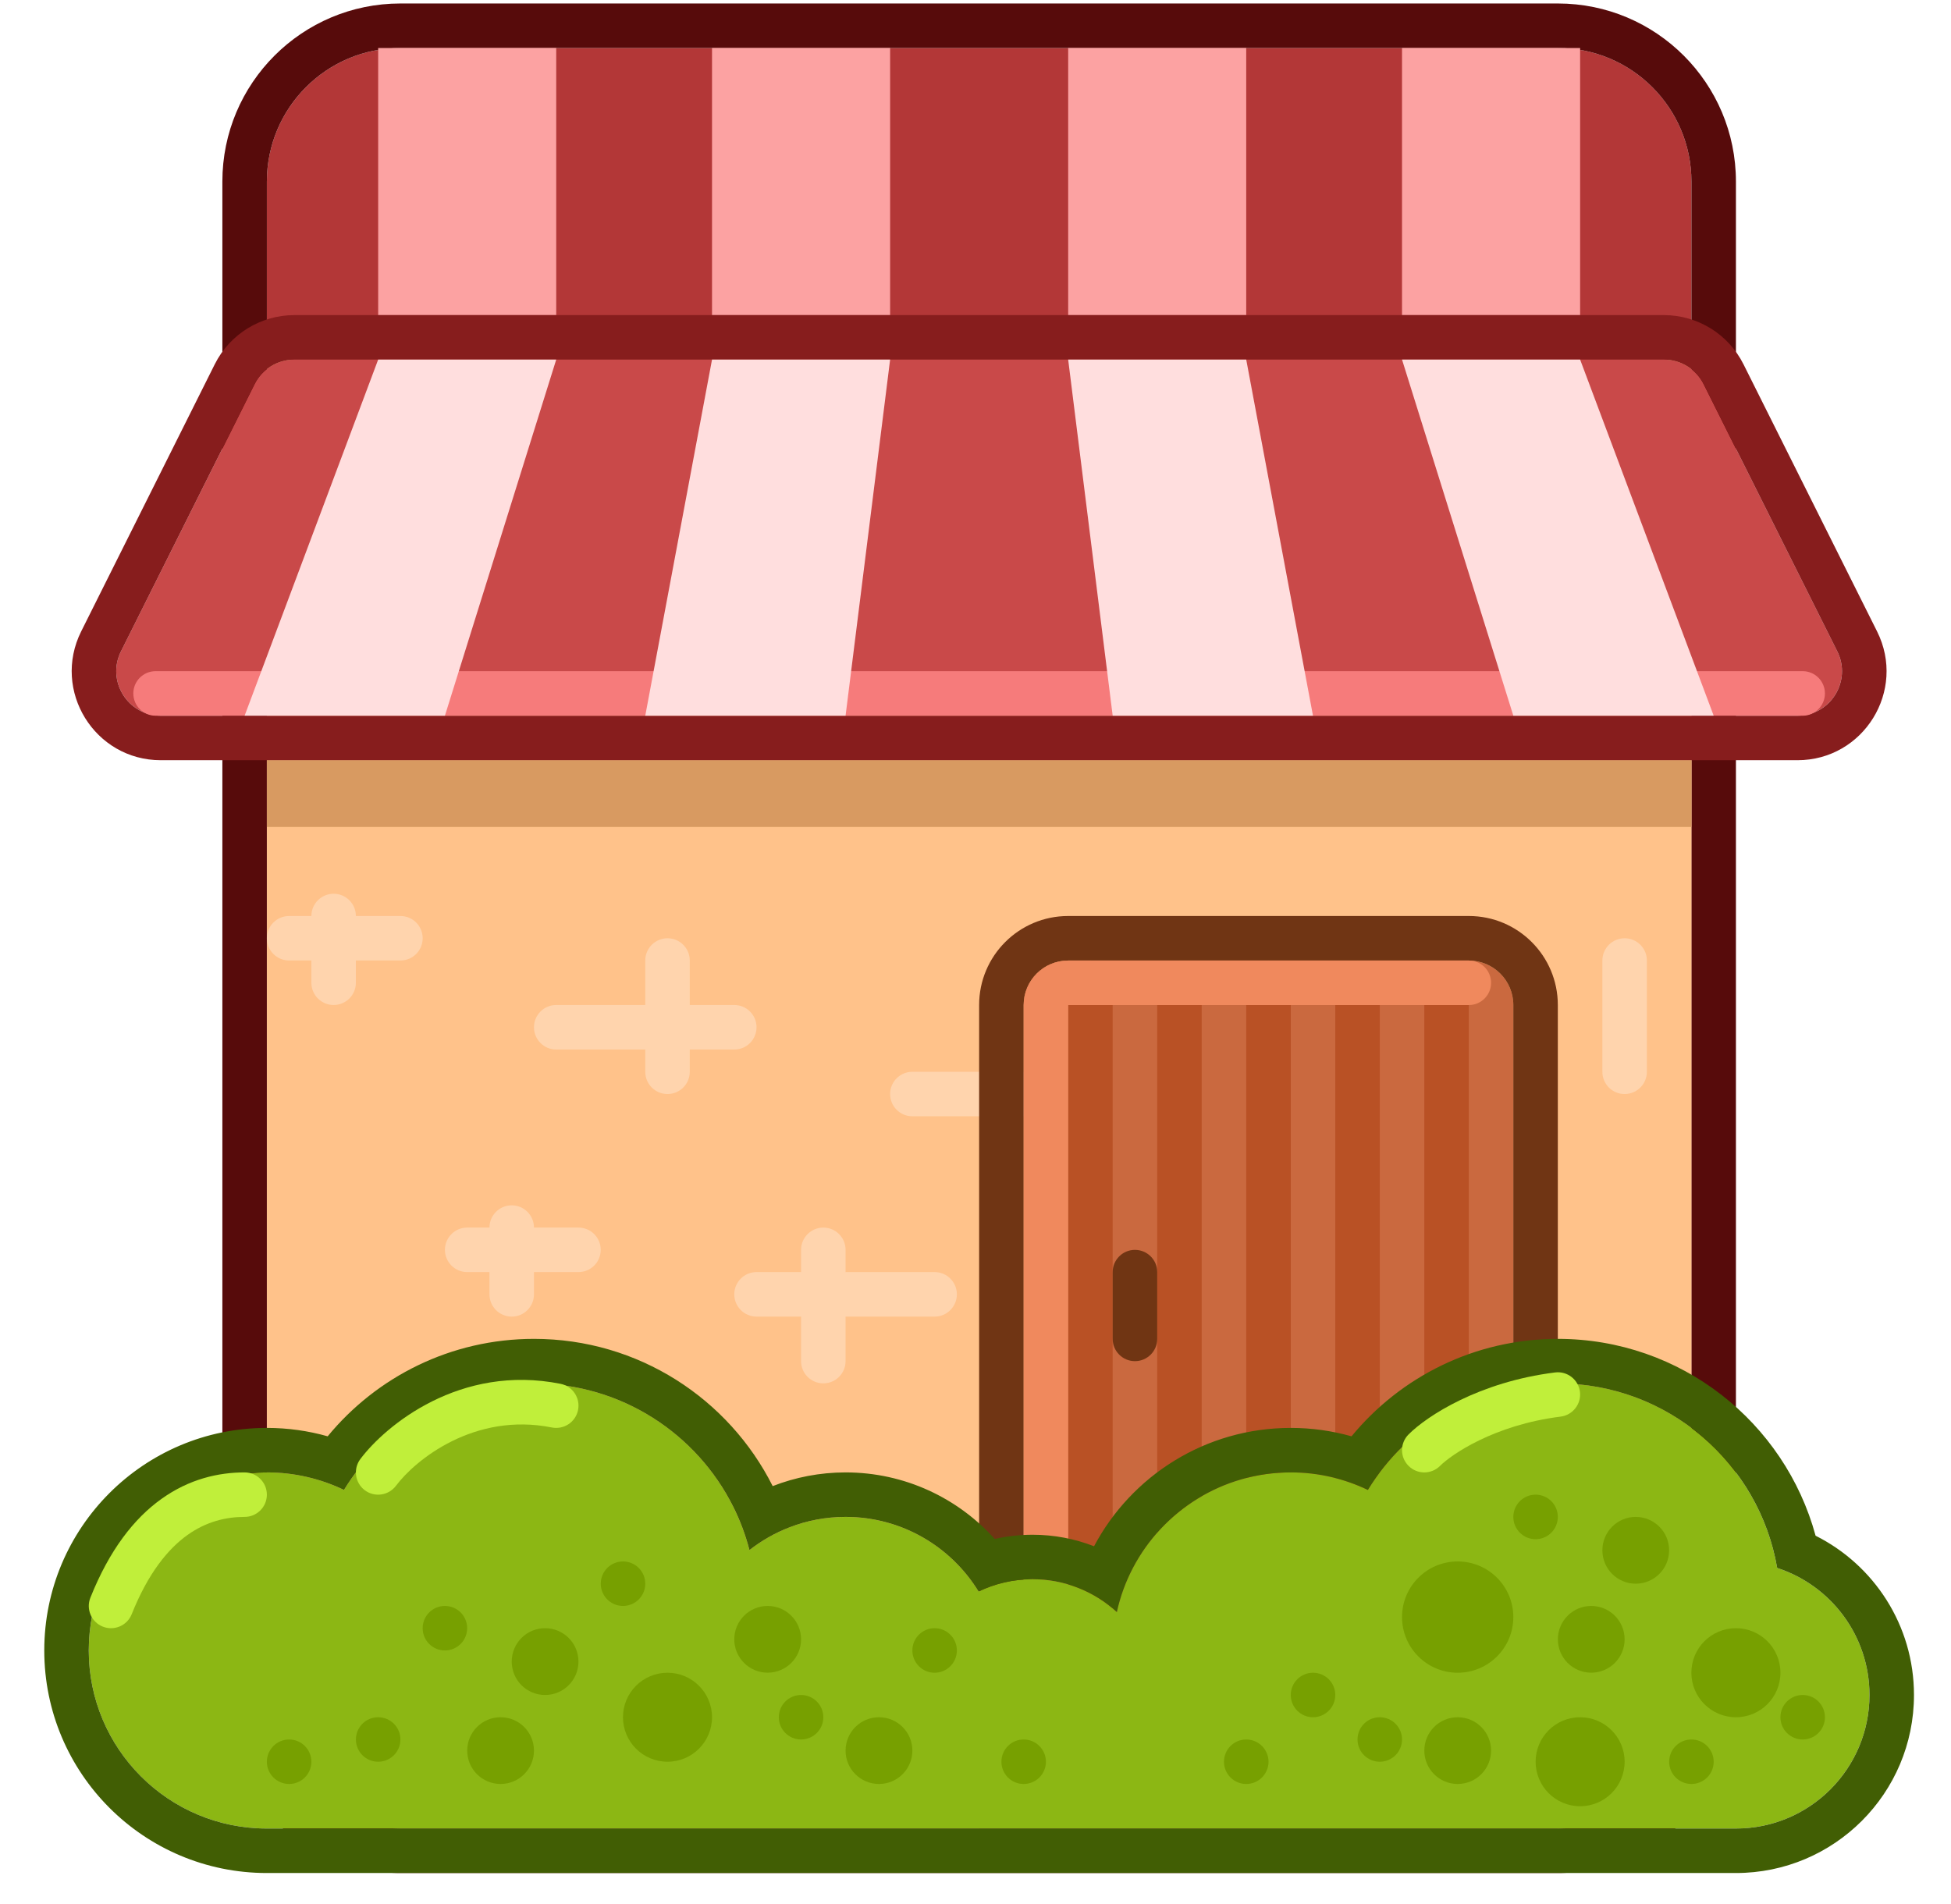 <svg width="42" height="41" viewBox="0 0 42 41" fill="none" xmlns="http://www.w3.org/2000/svg">
<path d="M5.745 3.909C5.745 2.321 7.032 1.034 8.62 1.034H33.537C35.125 1.034 36.412 2.321 36.412 3.909V36.492C36.412 38.08 35.125 39.367 33.537 39.367H8.62C7.032 39.367 5.745 38.08 5.745 36.492V3.909Z" fill="#B33737"/>
<path fill-rule="evenodd" clip-rule="evenodd" d="M8.62 0.075H33.537C35.654 0.075 37.37 1.791 37.37 3.909V36.492C37.37 38.609 35.654 40.325 33.537 40.325H8.62C6.503 40.325 4.787 38.609 4.787 36.492V3.909C4.787 1.791 6.503 0.075 8.62 0.075ZM8.62 1.034C7.032 1.034 5.745 2.321 5.745 3.909V36.492C5.745 38.08 7.032 39.367 8.62 39.367H33.537C35.124 39.367 36.412 38.08 36.412 36.492V3.909C36.412 2.321 35.124 1.034 33.537 1.034H8.62Z" fill="#570B0B"/>
<path d="M5.745 7.742H36.412V36.492C36.412 38.08 35.125 39.367 33.537 39.367H8.62C7.032 39.367 5.745 38.08 5.745 36.492V7.742Z" fill="#FFC28A"/>
<path fill-rule="evenodd" clip-rule="evenodd" d="M11.495 22.116C11.495 21.852 11.709 21.637 11.974 21.637H15.807C16.072 21.637 16.286 21.852 16.286 22.116C16.286 22.381 16.072 22.596 15.807 22.596H11.974C11.709 22.596 11.495 22.381 11.495 22.116Z" fill="#FFD4AD"/>
<path fill-rule="evenodd" clip-rule="evenodd" d="M19.162 23.554C19.162 23.289 19.376 23.075 19.641 23.075H23.474C23.739 23.075 23.953 23.289 23.953 23.554C23.953 23.819 23.739 24.033 23.474 24.033H19.641C19.376 24.033 19.162 23.819 19.162 23.554Z" fill="#FFD4AD"/>
<path fill-rule="evenodd" clip-rule="evenodd" d="M9.578 26.908C9.578 26.644 9.793 26.429 10.057 26.429H12.453C12.718 26.429 12.932 26.644 12.932 26.908C12.932 27.173 12.718 27.387 12.453 27.387H10.057C9.793 27.387 9.578 27.173 9.578 26.908Z" fill="#FFD4AD"/>
<path fill-rule="evenodd" clip-rule="evenodd" d="M5.745 20.2C5.745 19.935 5.96 19.721 6.224 19.721H8.62C8.885 19.721 9.099 19.935 9.099 20.2C9.099 20.465 8.885 20.679 8.62 20.679H6.224C5.96 20.679 5.745 20.465 5.745 20.2Z" fill="#FFD4AD"/>
<path fill-rule="evenodd" clip-rule="evenodd" d="M15.807 27.866C15.807 27.602 16.022 27.387 16.286 27.387H20.12C20.384 27.387 20.599 27.602 20.599 27.866C20.599 28.131 20.384 28.346 20.12 28.346H16.286C16.022 28.346 15.807 28.131 15.807 27.866Z" fill="#FFD4AD"/>
<path fill-rule="evenodd" clip-rule="evenodd" d="M14.37 20.2C14.634 20.2 14.849 20.415 14.849 20.679V23.075C14.849 23.34 14.634 23.554 14.37 23.554C14.105 23.554 13.891 23.34 13.891 23.075V20.679C13.891 20.415 14.105 20.2 14.37 20.2Z" fill="#FFD4AD"/>
<path fill-rule="evenodd" clip-rule="evenodd" d="M34.974 20.2C35.238 20.2 35.453 20.415 35.453 20.679V23.075C35.453 23.34 35.238 23.554 34.974 23.554C34.709 23.554 34.495 23.34 34.495 23.075V20.679C34.495 20.415 34.709 20.2 34.974 20.2Z" fill="#FFD4AD"/>
<path fill-rule="evenodd" clip-rule="evenodd" d="M11.016 25.95C11.28 25.95 11.495 26.165 11.495 26.429V27.867C11.495 28.131 11.28 28.346 11.016 28.346C10.751 28.346 10.537 28.131 10.537 27.867V26.429C10.537 26.165 10.751 25.95 11.016 25.95Z" fill="#FFD4AD"/>
<path fill-rule="evenodd" clip-rule="evenodd" d="M7.182 19.242C7.447 19.242 7.661 19.456 7.661 19.721V21.158C7.661 21.423 7.447 21.637 7.182 21.637C6.918 21.637 6.703 21.423 6.703 21.158V19.721C6.703 19.456 6.918 19.242 7.182 19.242Z" fill="#FFD4AD"/>
<path fill-rule="evenodd" clip-rule="evenodd" d="M17.724 26.429C17.989 26.429 18.203 26.644 18.203 26.908V29.304C18.203 29.569 17.989 29.783 17.724 29.783C17.46 29.783 17.245 29.569 17.245 29.304V26.908C17.245 26.644 17.46 26.429 17.724 26.429Z" fill="#FFD4AD"/>
<path d="M22.037 21.638C22.037 21.109 22.466 20.68 22.995 20.68H31.62C32.149 20.68 32.578 21.109 32.578 21.638V38.409H22.037V21.638Z" fill="#CA693F"/>
<path fill-rule="evenodd" clip-rule="evenodd" d="M33.536 39.367H21.078V21.638C21.078 20.579 21.936 19.721 22.995 19.721H31.62C32.678 19.721 33.536 20.579 33.536 21.638V39.367ZM22.995 20.68C22.465 20.68 22.037 21.109 22.037 21.638V38.409H32.578V21.638C32.578 21.109 32.149 20.68 31.62 20.68H22.995Z" fill="#703514"/>
<path fill-rule="evenodd" clip-rule="evenodd" d="M27.307 20.68C27.572 20.68 27.787 20.894 27.787 21.159V37.93C27.787 38.194 27.572 38.409 27.307 38.409C27.043 38.409 26.828 38.194 26.828 37.93V21.159C26.828 20.894 27.043 20.68 27.307 20.68Z" fill="#B95125"/>
<path fill-rule="evenodd" clip-rule="evenodd" d="M29.224 20.68C29.489 20.68 29.703 20.894 29.703 21.159V37.93C29.703 38.194 29.489 38.409 29.224 38.409C28.96 38.409 28.745 38.194 28.745 37.93V21.159C28.745 20.894 28.96 20.68 29.224 20.68Z" fill="#B95125"/>
<path fill-rule="evenodd" clip-rule="evenodd" d="M31.141 20.68C31.405 20.68 31.62 20.894 31.62 21.159V37.93C31.62 38.194 31.405 38.409 31.141 38.409C30.876 38.409 30.662 38.194 30.662 37.93V21.159C30.662 20.894 30.876 20.68 31.141 20.68Z" fill="#B95125"/>
<path fill-rule="evenodd" clip-rule="evenodd" d="M25.39 20.68C25.655 20.68 25.869 20.894 25.869 21.159V37.93C25.869 38.194 25.655 38.409 25.39 38.409C25.126 38.409 24.911 38.194 24.911 37.93V21.159C24.911 20.894 25.126 20.68 25.39 20.68Z" fill="#B95125"/>
<path fill-rule="evenodd" clip-rule="evenodd" d="M23.474 20.68C23.738 20.68 23.953 20.894 23.953 21.159V37.93C23.953 38.194 23.738 38.409 23.474 38.409C23.209 38.409 22.995 38.194 22.995 37.93V21.159C22.995 20.894 23.209 20.68 23.474 20.68Z" fill="#B95125"/>
<path fill-rule="evenodd" clip-rule="evenodd" d="M22.037 21.638C22.037 21.109 22.466 20.68 22.995 20.68H31.62C31.885 20.68 32.099 20.894 32.099 21.159C32.099 21.424 31.885 21.638 31.62 21.638H22.995V36.492C22.995 36.757 22.78 36.971 22.516 36.971C22.251 36.971 22.037 36.757 22.037 36.492V21.638Z" fill="#F0895D"/>
<path fill-rule="evenodd" clip-rule="evenodd" d="M24.432 26.909C24.697 26.909 24.912 27.123 24.912 27.388V28.825C24.912 29.09 24.697 29.305 24.432 29.305C24.168 29.305 23.953 29.09 23.953 28.825V27.388C23.953 27.123 24.168 26.909 24.432 26.909Z" fill="#703513"/>
<path d="M30.182 1.034H34.016V6.784H30.182V1.034Z" fill="#FCA2A2"/>
<path d="M22.995 1.034H26.828V6.784H22.995V1.034Z" fill="#FCA2A2"/>
<path d="M15.328 1.034H19.162V6.784H15.328V1.034Z" fill="#FCA2A2"/>
<path d="M8.141 1.034H11.974V6.784H8.141V1.034Z" fill="#FCA2A2"/>
<path d="M5.745 16.367H36.412V17.804H5.745V16.367Z" fill="#D89A61"/>
<path d="M5.48 8.271C5.642 7.947 5.974 7.742 6.337 7.742H35.819C36.182 7.742 36.514 7.947 36.676 8.271L39.551 14.021C39.87 14.659 39.407 15.408 38.694 15.408H3.462C2.75 15.408 2.286 14.659 2.605 14.021L5.48 8.271Z" fill="#C94949"/>
<path fill-rule="evenodd" clip-rule="evenodd" d="M6.337 6.784H35.819C36.545 6.784 37.209 7.194 37.533 7.843L40.408 13.593C41.046 14.868 40.119 16.367 38.694 16.367H3.462C2.037 16.367 1.111 14.868 1.748 13.593L4.623 7.843C4.947 7.194 5.611 6.784 6.337 6.784ZM6.337 7.742C5.974 7.742 5.642 7.947 5.48 8.272L2.605 14.022C2.286 14.659 2.75 15.409 3.462 15.409H38.694C39.407 15.409 39.87 14.659 39.551 14.022L36.676 8.272C36.514 7.947 36.182 7.742 35.819 7.742H6.337Z" fill="#871D1D"/>
<path fill-rule="evenodd" clip-rule="evenodd" d="M2.87 14.929C2.87 14.665 3.084 14.45 3.349 14.45H38.807C39.072 14.45 39.286 14.665 39.286 14.929C39.286 15.194 39.072 15.409 38.807 15.409H3.349C3.084 15.409 2.87 15.194 2.87 14.929Z" fill="#F67B7B"/>
<path d="M30.182 7.742H34.016L36.891 15.408H32.578L30.182 7.742Z" fill="#FFDEDE"/>
<path d="M22.995 7.742H26.828L28.265 15.408H23.953L22.995 7.742Z" fill="#FFDEDE"/>
<path d="M15.328 7.742H19.162L18.203 15.408H13.891L15.328 7.742Z" fill="#FFDEDE"/>
<path d="M8.141 7.742H11.974L9.578 15.408H5.266L8.141 7.742Z" fill="#FFDEDE"/>
<path d="M37.37 39.367C38.957 39.367 40.245 38.08 40.245 36.492C40.245 35.214 39.411 34.131 38.258 33.757C37.87 31.5 35.904 29.784 33.536 29.784C31.805 29.784 30.288 30.702 29.446 32.078C28.944 31.836 28.381 31.7 27.786 31.7C25.953 31.7 24.42 32.987 24.042 34.707C23.564 34.268 22.927 34 22.228 34C21.811 34 21.417 34.095 21.066 34.264C20.476 33.301 19.415 32.659 18.203 32.659C17.422 32.659 16.704 32.925 16.134 33.373C15.6 31.308 13.725 29.784 11.495 29.784C9.763 29.784 8.247 30.702 7.405 32.078C6.902 31.836 6.339 31.7 5.744 31.7C3.627 31.7 1.911 33.417 1.911 35.534C1.911 37.651 3.627 39.367 5.744 39.367H37.37Z" fill="#8CB714"/>
<path fill-rule="evenodd" clip-rule="evenodd" d="M41.203 36.492C41.203 38.609 39.487 40.325 37.37 40.325H5.745C3.098 40.325 0.953 38.18 0.953 35.533C0.953 32.887 3.098 30.742 5.745 30.742C6.198 30.742 6.637 30.805 7.054 30.923C8.107 29.643 9.705 28.825 11.495 28.825C13.743 28.825 15.689 30.115 16.634 31.995C17.121 31.805 17.65 31.7 18.203 31.7C19.479 31.7 20.625 32.255 21.414 33.133C21.676 33.074 21.949 33.042 22.228 33.042C22.695 33.042 23.141 33.13 23.552 33.29C24.356 31.774 25.95 30.742 27.787 30.742C28.239 30.742 28.679 30.805 29.095 30.923C30.149 29.643 31.747 28.825 33.536 28.825C36.189 28.825 38.421 30.621 39.085 33.063C40.34 33.692 41.203 34.99 41.203 36.492ZM38.258 33.757C39.411 34.131 40.245 35.214 40.245 36.492C40.245 38.08 38.958 39.367 37.37 39.367H5.745C3.628 39.367 1.911 37.651 1.911 35.533C1.911 33.416 3.628 31.7 5.745 31.7C6.34 31.7 6.903 31.836 7.405 32.077C8.247 30.702 9.764 29.784 11.495 29.784C13.374 29.784 15.001 30.866 15.786 32.441C15.933 32.735 16.05 33.047 16.134 33.372C16.392 33.17 16.681 33.004 16.992 32.884C17.367 32.738 17.776 32.658 18.203 32.658C19.415 32.658 20.477 33.301 21.066 34.264C21.418 34.095 21.812 34 22.228 34C22.567 34 22.891 34.063 23.19 34.178C23.508 34.3 23.796 34.48 24.043 34.707C24.116 34.37 24.235 34.05 24.391 33.753C25.032 32.533 26.312 31.7 27.787 31.7C28.381 31.7 28.944 31.836 29.447 32.077C30.289 30.702 31.805 29.784 33.536 29.784C35.904 29.784 37.87 31.5 38.258 33.757Z" fill="#415E04"/>
<path fill-rule="evenodd" clip-rule="evenodd" d="M3.478 32.269C4.075 31.842 4.703 31.7 5.265 31.7C5.53 31.7 5.745 31.915 5.745 32.179C5.745 32.444 5.53 32.658 5.265 32.658C4.869 32.658 4.444 32.756 4.035 33.048C3.623 33.343 3.193 33.858 2.835 34.753C2.737 34.999 2.458 35.118 2.212 35.02C1.967 34.922 1.847 34.643 1.946 34.397C2.354 33.375 2.883 32.693 3.478 32.269Z" fill="#C0EF3A"/>
<path fill-rule="evenodd" clip-rule="evenodd" d="M11.88 30.733C10.21 30.398 8.939 31.434 8.524 31.988C8.365 32.199 8.065 32.242 7.853 32.084C7.642 31.925 7.599 31.624 7.757 31.413C8.3 30.689 9.905 29.36 12.068 29.793C12.328 29.845 12.496 30.097 12.444 30.357C12.392 30.616 12.14 30.784 11.88 30.733Z" fill="#C0EF3A"/>
<path fill-rule="evenodd" clip-rule="evenodd" d="M34.012 29.964C34.045 30.226 33.858 30.466 33.596 30.499C32.165 30.677 31.242 31.318 31 31.56C30.813 31.747 30.51 31.747 30.323 31.56C30.135 31.373 30.135 31.069 30.323 30.882C30.719 30.485 31.841 29.752 33.477 29.548C33.739 29.515 33.979 29.701 34.012 29.964Z" fill="#C0EF3A"/>
<path d="M34.974 35.294C34.974 35.69 34.652 36.012 34.255 36.012C33.858 36.012 33.537 35.69 33.537 35.294C33.537 34.897 33.858 34.575 34.255 34.575C34.652 34.575 34.974 34.897 34.974 35.294Z" fill="#77A000"/>
<path d="M32.099 37.69C32.099 38.086 31.777 38.408 31.38 38.408C30.983 38.408 30.662 38.086 30.662 37.69C30.662 37.292 30.983 36.971 31.38 36.971C31.777 36.971 32.099 37.292 32.099 37.69Z" fill="#77A000"/>
<path d="M35.932 33.377C35.932 33.774 35.61 34.096 35.213 34.096C34.816 34.096 34.495 33.774 34.495 33.377C34.495 32.98 34.816 32.658 35.213 32.658C35.61 32.658 35.932 32.98 35.932 33.377Z" fill="#77A000"/>
<path d="M32.578 34.815C32.578 35.476 32.042 36.013 31.38 36.013C30.718 36.013 30.182 35.476 30.182 34.815C30.182 34.153 30.718 33.617 31.38 33.617C32.042 33.617 32.578 34.153 32.578 34.815Z" fill="#77A000"/>
<path d="M38.328 36.013C38.328 36.542 37.899 36.971 37.37 36.971C36.84 36.971 36.411 36.542 36.411 36.013C36.411 35.483 36.84 35.054 37.37 35.054C37.899 35.054 38.328 35.483 38.328 36.013Z" fill="#77A000"/>
<path d="M34.974 37.929C34.974 38.458 34.545 38.887 34.016 38.887C33.487 38.887 33.058 38.458 33.058 37.929C33.058 37.4 33.487 36.971 34.016 36.971C34.545 36.971 34.974 37.4 34.974 37.929Z" fill="#77A000"/>
<path d="M15.328 36.971C15.328 37.5 14.899 37.929 14.37 37.929C13.84 37.929 13.411 37.5 13.411 36.971C13.411 36.442 13.84 36.013 14.37 36.013C14.899 36.013 15.328 36.442 15.328 36.971Z" fill="#77A000"/>
<path d="M12.453 35.773C12.453 36.17 12.131 36.492 11.734 36.492C11.337 36.492 11.016 36.17 11.016 35.773C11.016 35.376 11.337 35.054 11.734 35.054C12.131 35.054 12.453 35.376 12.453 35.773Z" fill="#77A000"/>
<path d="M11.495 37.69C11.495 38.086 11.173 38.408 10.776 38.408C10.379 38.408 10.058 38.086 10.058 37.69C10.058 37.292 10.379 36.971 10.776 36.971C11.173 36.971 11.495 37.292 11.495 37.69Z" fill="#77A000"/>
<path d="M17.245 35.294C17.245 35.69 16.923 36.012 16.526 36.012C16.129 36.012 15.807 35.69 15.807 35.294C15.807 34.897 16.129 34.575 16.526 34.575C16.923 34.575 17.245 34.897 17.245 35.294Z" fill="#77A000"/>
<path d="M19.641 37.69C19.641 38.086 19.319 38.408 18.922 38.408C18.525 38.408 18.203 38.086 18.203 37.69C18.203 37.292 18.525 36.971 18.922 36.971C19.319 36.971 19.641 37.292 19.641 37.69Z" fill="#77A000"/>
<path d="M8.62 37.45C8.62 37.715 8.405 37.929 8.141 37.929C7.876 37.929 7.662 37.715 7.662 37.45C7.662 37.185 7.876 36.971 8.141 36.971C8.405 36.971 8.62 37.185 8.62 37.45Z" fill="#77A000"/>
<path d="M10.057 35.054C10.057 35.319 9.842 35.533 9.578 35.533C9.313 35.533 9.099 35.319 9.099 35.054C9.099 34.789 9.313 34.575 9.578 34.575C9.842 34.575 10.057 34.789 10.057 35.054Z" fill="#77A000"/>
<path d="M13.891 34.096C13.891 34.361 13.676 34.575 13.412 34.575C13.147 34.575 12.933 34.361 12.933 34.096C12.933 33.831 13.147 33.617 13.412 33.617C13.676 33.617 13.891 33.831 13.891 34.096Z" fill="#77A000"/>
<path d="M6.703 37.929C6.703 38.194 6.489 38.408 6.224 38.408C5.96 38.408 5.745 38.194 5.745 37.929C5.745 37.665 5.96 37.45 6.224 37.45C6.489 37.45 6.703 37.665 6.703 37.929Z" fill="#77A000"/>
<path d="M20.599 35.533C20.599 35.798 20.384 36.013 20.12 36.013C19.855 36.013 19.641 35.798 19.641 35.533C19.641 35.269 19.855 35.054 20.12 35.054C20.384 35.054 20.599 35.269 20.599 35.533Z" fill="#77A000"/>
<path d="M17.724 36.971C17.724 37.236 17.509 37.45 17.245 37.45C16.98 37.45 16.766 37.236 16.766 36.971C16.766 36.706 16.98 36.492 17.245 36.492C17.509 36.492 17.724 36.706 17.724 36.971Z" fill="#77A000"/>
<path d="M22.516 37.929C22.516 38.194 22.301 38.408 22.037 38.408C21.772 38.408 21.558 38.194 21.558 37.929C21.558 37.665 21.772 37.45 22.037 37.45C22.301 37.45 22.516 37.665 22.516 37.929Z" fill="#77A000"/>
<path d="M33.536 32.658C33.536 32.923 33.322 33.138 33.057 33.138C32.793 33.138 32.578 32.923 32.578 32.658C32.578 32.394 32.793 32.179 33.057 32.179C33.322 32.179 33.536 32.394 33.536 32.658Z" fill="#77A000"/>
<path d="M36.891 37.929C36.891 38.194 36.676 38.408 36.412 38.408C36.147 38.408 35.933 38.194 35.933 37.929C35.933 37.665 36.147 37.45 36.412 37.45C36.676 37.45 36.891 37.665 36.891 37.929Z" fill="#77A000"/>
<path d="M39.286 36.971C39.286 37.236 39.072 37.45 38.807 37.45C38.543 37.45 38.328 37.236 38.328 36.971C38.328 36.706 38.543 36.492 38.807 36.492C39.072 36.492 39.286 36.706 39.286 36.971Z" fill="#77A000"/>
<path d="M27.308 37.929C27.308 38.194 27.093 38.408 26.828 38.408C26.564 38.408 26.349 38.194 26.349 37.929C26.349 37.665 26.564 37.45 26.828 37.45C27.093 37.45 27.308 37.665 27.308 37.929Z" fill="#77A000"/>
<path d="M28.745 36.492C28.745 36.757 28.53 36.971 28.266 36.971C28.001 36.971 27.787 36.757 27.787 36.492C27.787 36.227 28.001 36.013 28.266 36.013C28.53 36.013 28.745 36.227 28.745 36.492Z" fill="#77A000"/>
<path d="M30.182 37.45C30.182 37.715 29.967 37.929 29.703 37.929C29.438 37.929 29.224 37.715 29.224 37.45C29.224 37.185 29.438 36.971 29.703 36.971C29.967 36.971 30.182 37.185 30.182 37.45Z" fill="#77A000"/>
</svg>
